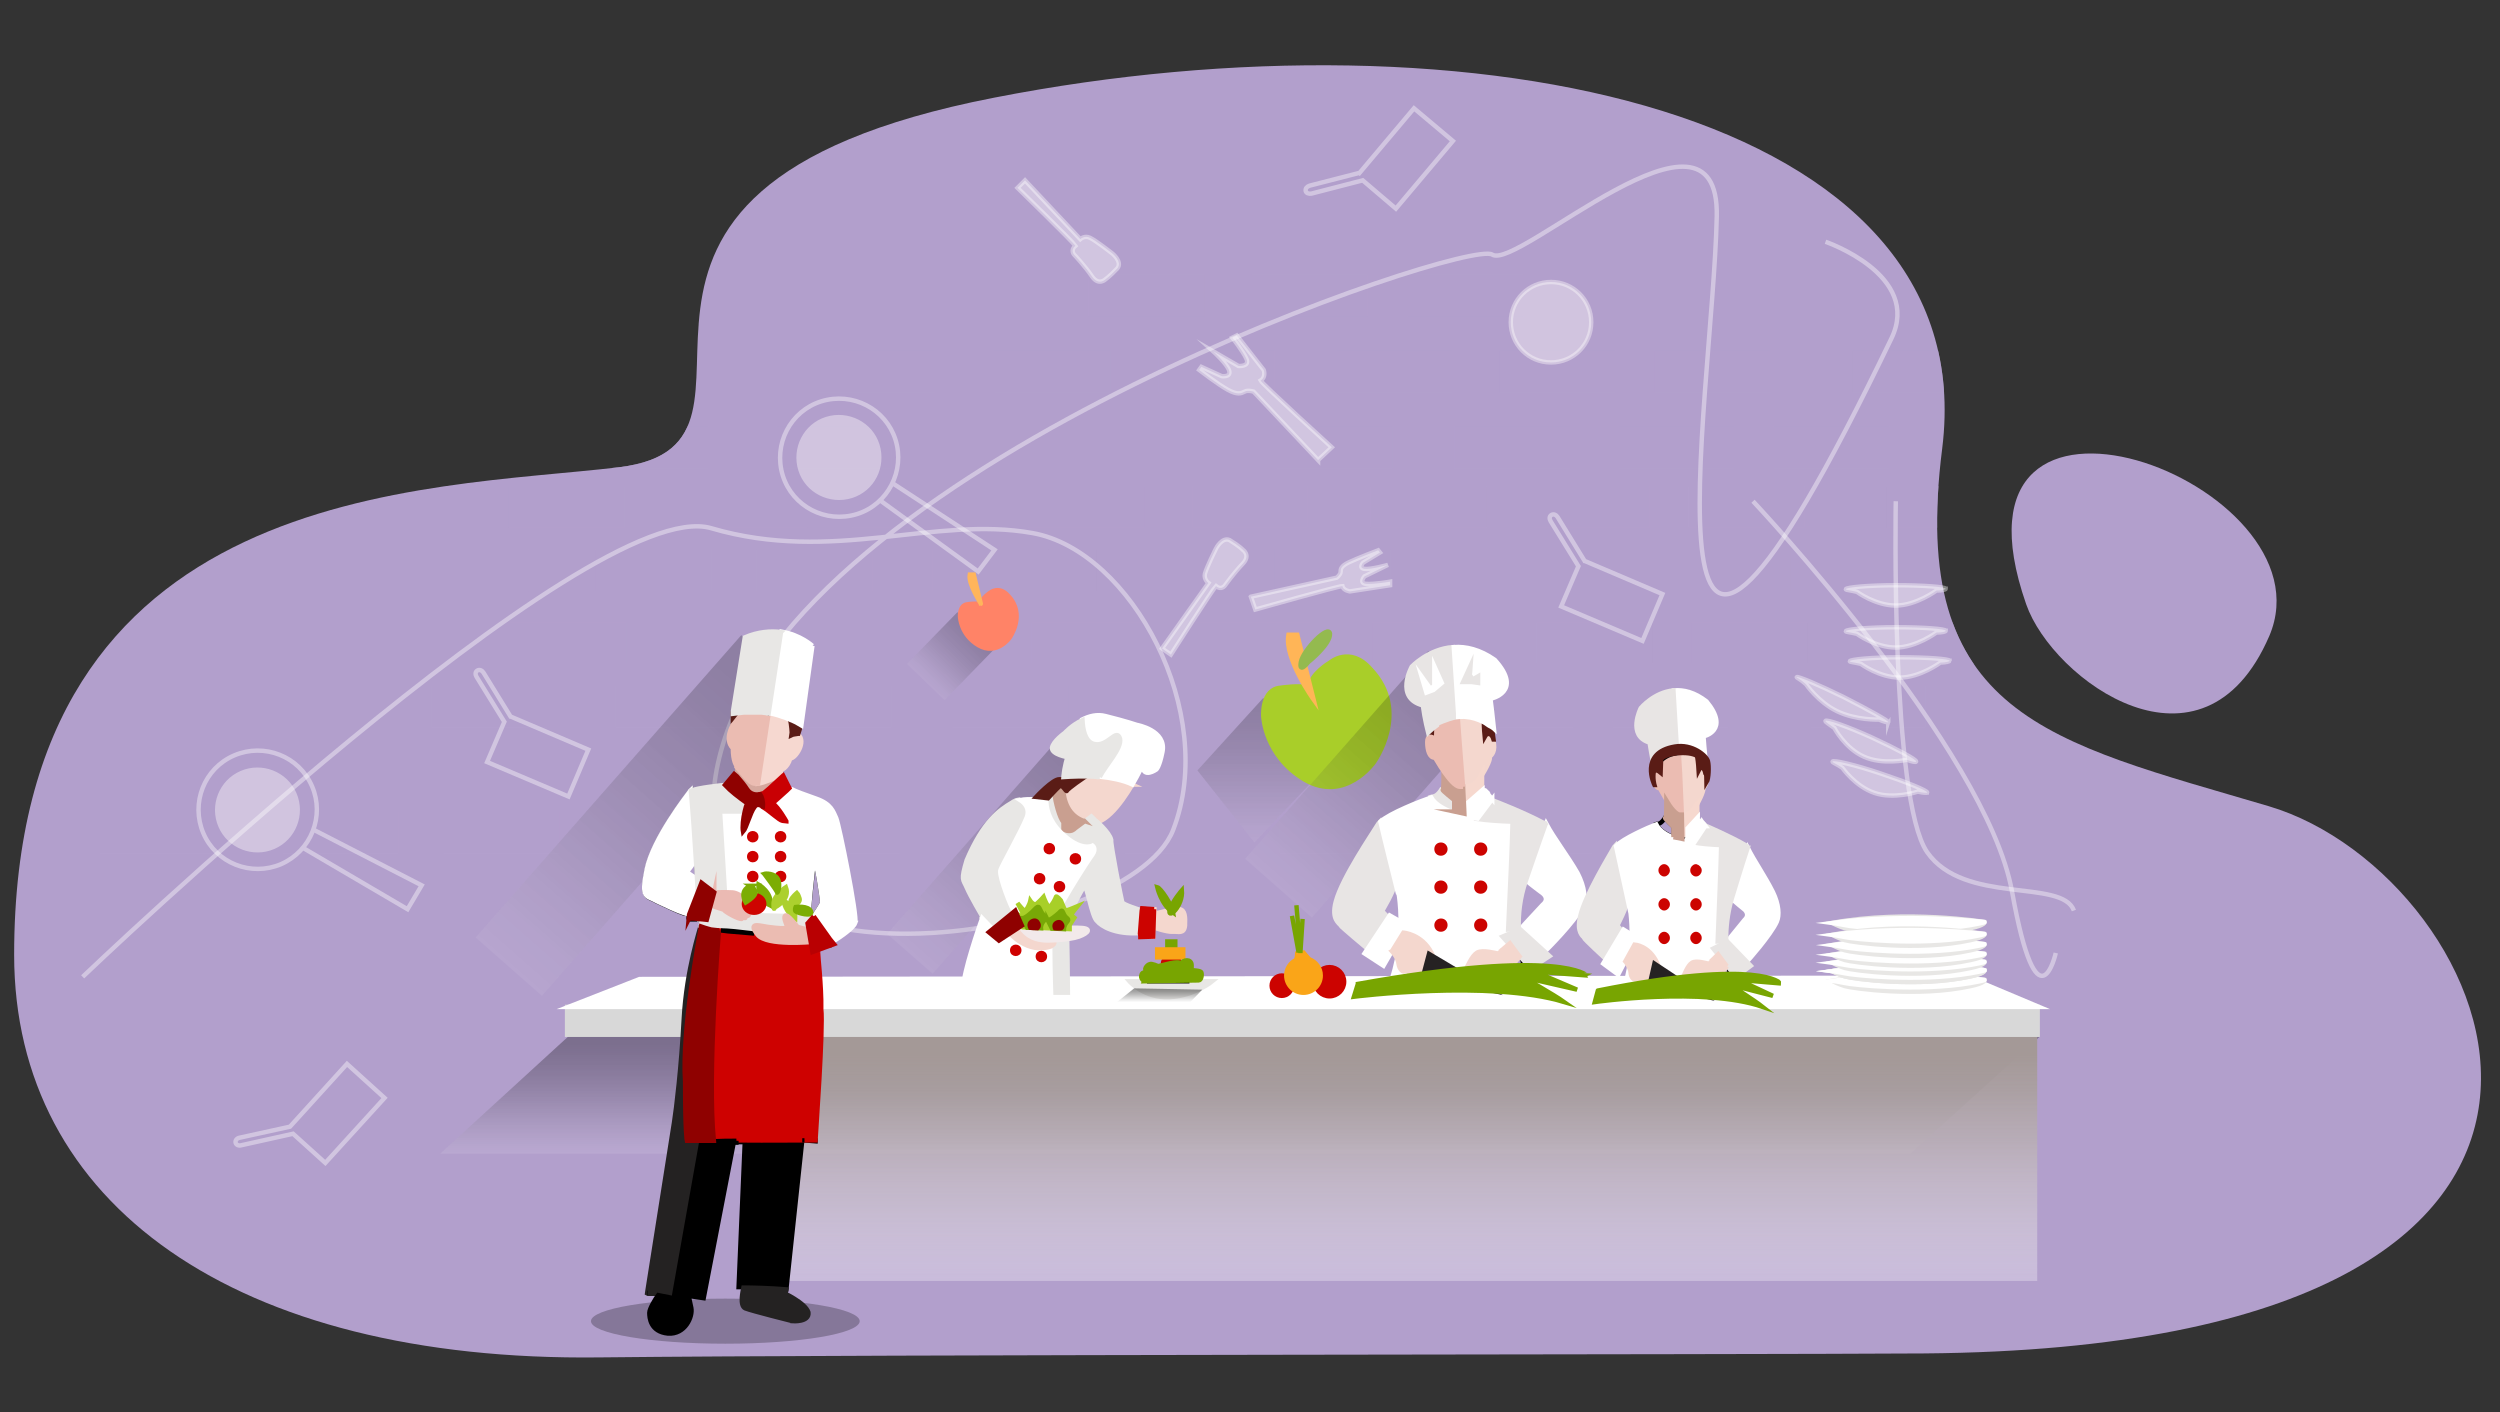 <svg version="1.1" id="Layer_2" xmlns="http://www.w3.org/2000/svg" xmlns:xlink="http://www.w3.org/1999/xlink" x="0" y="0" viewBox="0 0 565.6 319.5" xml:space="preserve"><rect x="0" y="0" width="565.6" height="319.5" fill="#333333" stroke="none"/><style>.st1{fill:#b29fcc}.st2,.st4{stroke:#fff;stroke-miterlimit:10}.st2{opacity:.4;fill:none}.st4{fill:#fff}.st4,.st5{opacity:.4}.st19,.st20,.st6,.st7{fill:#fffdfd;stroke:#fffdfd;stroke-miterlimit:10}.st19,.st20,.st7{fill:none;stroke:#fff}.st19,.st20{fill:#fff}.st20{fill:none;stroke:#000}.st21,.st22,.st23,.st24{fill:#f4d7ce;stroke:#f4d7ce;stroke-miterlimit:10}.st22,.st23,.st24{fill:#f6d8ce;stroke:#f6d8ce}.st23,.st24{fill:#e8e5e4;stroke:#e8e5e4}.st24{fill:#cc0300;stroke:#cc0300}.st25,.st26,.st27,.st28{fill:#262223;stroke:#262223;stroke-miterlimit:10}.st26,.st27,.st28{fill:#c99f90;stroke:#c99f90}.st27,.st28{fill:#5a1c16;stroke:#5a1c16}.st28{fill:#78a501;stroke:#78a501}.st29,.st30,.st33,.st34{fill:#ebbcb2;stroke:#ebbcb2;stroke-miterlimit:10}.st30,.st33,.st34{fill:#e8e7e5;stroke:#e8e7e5}.st33,.st34{fill:#78a807;stroke:#78a807}.st34{fill:#8f0100;stroke:#8f0100}.st35,.st37,.st38,.st40{fill:#ce0100;stroke:#ce0100;stroke-miterlimit:10}.st37,.st38,.st40{fill:#faa518;stroke:#faa518}.st38,.st40{fill:none;stroke:#78a501}.st40{fill:#242222;stroke:#242222}.st41,.st43,.st44{stroke:#000;stroke-miterlimit:10}.st43,.st44{fill:#7cad04;stroke:#7cad04}.st44{fill:#acd02e;stroke:#acd02e}</style><defs><path id="SVGID_1_" d="M135.6 307.1C53.2 308.1 3.2 272.4 3.2 216c0-107.2 93.3-105.1 136.9-110.3 43.6-5.3-23-62.6 84.8-83.6C332.7 1 449 24.8 439.4 101.5c-7.7 60.6 24.2 66.2 73.9 80.9 52.3 15.5 100.7 122.3-77.9 123.8-44.4.3-237.5.2-299.8.9z"/></defs><use xlink:href="#SVGID_1_" overflow="visible" fill="#b29fcc"/><clipPath id="SVGID_2_"><use xlink:href="#SVGID_1_" overflow="visible"/></clipPath><g opacity=".7" clip-path="url(#SVGID_2_)"><path class="st1" d="M115 110h26.2v9.4H115zM156.4 110h26.2v9.4h-26.2zM192.8 110H219v9.4h-26.2zM232.7 110h26.2v9.4h-26.2zM269.7 110h26.2v9.4h-26.2zM310 110h26.2v9.4H310zM347 110h26.2v9.4H347zM382.1 110h26.2v9.4h-26.2zM426.8 110H453v9.4h-26.2z"/><g><path class="st1" d="M93.3 124.4h26.2v9.4H93.3zM134.7 124.4h26.2v9.4h-26.2zM171.1 124.4h26.2v9.4h-26.2zM211 124.4h26.2v9.4H211zM248 124.4h26.2v9.4H248zM288.3 124.4h26.2v9.4h-26.2zM405.1 124.4h26.2v9.4h-26.2z"/></g><g><path class="st1" d="M115.6 140.8h26.2v9.4h-26.2zM233.4 140.8h26.2v9.4h-26.2zM270.4 140.8h26.2v9.4h-26.2zM310.6 140.8h26.2v9.4h-26.2zM347.6 140.8h26.2v9.4h-26.2zM382.7 140.8h26.2v9.4h-26.2zM427.4 140.8h26.2v9.4h-26.2z"/></g><g><path class="st1" d="M97.7 155.2h26.2v9.4H97.7zM139.2 155.2h26.2v9.4h-26.2zM175.6 155.2h26.2v9.4h-26.2zM215.5 155.2h26.2v9.4h-26.2zM292.7 155.2h26.2v9.4h-26.2zM329.7 155.2h26.2v9.4h-26.2zM364.8 155.2H391v9.4h-26.2zM409.5 155.2h26.2v9.4h-26.2z"/></g><g><path class="st1" d="M22.4 183.7h26.2v9.4H22.4zM63.9 183.7h26.2v9.4H63.9zM100.3 183.7h26.2v9.4h-26.2zM177.2 183.7h26.2v9.4h-26.2zM217.4 183.7h26.2v9.4h-26.2zM254.4 183.7h26.2v9.4h-26.2zM289.5 183.7h26.2v9.4h-26.2zM334.2 183.7h26.2v9.4h-26.2z"/></g><g><path class="st1" d="M134.1 96.5h26.2v9.4h-26.2zM175.6 96.5h26.2v9.4h-26.2zM288.9 96.5h26.2v9.4h-26.2zM329.1 96.5h26.2v9.4h-26.2zM366.1 96.5h26.2v9.4h-26.2zM401.2 96.5h26.2v9.4h-26.2zM445.9 96.5h26.2v9.4h-26.2z"/></g><g><path class="st1" d="M107.3 79.3h26.2v9.4h-26.2zM185.2 79.3h26.2v9.4h-26.2zM225.1 79.3h26.2v9.4h-26.2zM262.1 79.3h26.2v9.4h-26.2zM302.3 79.3h26.2v9.4h-26.2zM339.3 79.3h26.2v9.4h-26.2zM374.4 79.3h26.2v9.4h-26.2zM246.2 62.2h26.2v9.4h-26.2zM283.2 62.2h26.2v9.4h-26.2zM318.4 62.2h26.2v9.4h-26.2zM419.1 79.3h26.2v9.4h-26.2z"/></g></g><path class="st1" d="M458.4 136.7c6 17.2 40 41.9 55 7.2 14.9-34.8-76.5-68.8-55-7.2z"/><path class="st2" d="M18.7 221s114.6-109.6 142.2-101.5c27.6 8.1 50.3-2.9 72.7 1.1s42.1 40.8 31.8 67.2c-10.3 26.4-122.3 43-101.4-20.8S332 53.9 337.6 57.6c5.7 3.7 51.5-39.7 50.8-8.6-.9 42.1-20.8 152.8 39.5 27.6 7-14.4-14.9-21.9-14.9-21.9"/><g><path d="M360 72.9c0 5.1-4.1 9.1-9.1 9.1-5.1 0-9.1-4.1-9.1-9.1 0-5.1 4.1-9.1 9.1-9.1s9.1 4 9.1 9.1z" opacity=".4" fill="#fffdfd" stroke="#fffdfd" stroke-miterlimit="10"/><path class="st2" d="M307.6 39.1L296.3 42c-.6.2-1 .6-.9 1.2.1.5.7.7 1.3.6l11.6-3 7.5 6.4 12.9-15.3-8.8-7.4-12.3 14.6z"/><path class="st4" d="M251.6 57.3s2.4 1.9 1.2 3.4c-1.8 1.9-2.7 2.5-2.7 2.5s-1.5 1.5-3-.6c-1.7-2.5-4.1-5-4.1-5s-.9-1 .3-2c-.5-.8-13.1-13.1-13.1-13.1l1.7-1.7 12.5 13.3s1-.9 2.2-.3c1.3.6 5 3.5 5 3.5zM298.2 104.1l-14.6-15.5s-1.3-.4-2 0c-.8.4-1.6.8-3.8-.4-2.2-1.2-6.5-4.5-6.5-4.5l.5-.7 4.6 2.1s2.1.3 1.7-1.2c-.4-1.5-3.6-4.4-3.6-4.4l5.7 3.3s2.6.2 1.8-1.6-3.2-4.8-3.2-4.8l1-.5 6.1 7.8s.6 1.6-.7 2.4c.4.8 16.1 15.1 16.1 15.1l-3.1 2.9z"/><g class="st5"><path class="st6" d="M192.6 112.2c-4.8 1.5-10-1.1-11.5-5.9-1.5-4.8 1.1-10 5.9-11.5 4.8-1.5 10 1.1 11.5 5.9 1.5 4.9-1.1 10-5.9 11.5z"/><path class="st7" d="M193.9 116.3c-7.1 2.2-14.6-1.7-16.8-8.7-2.2-7.1 1.7-14.6 8.7-16.8 7.1-2.2 14.6 1.7 16.8 8.7 2.2 7-1.7 14.6-8.7 16.8z"/><path class="st7" d="M201.9 109.3l23.1 15.1-3.7 4.9-22.2-16.1"/></g><linearGradient id="SVGID_3_" gradientUnits="userSpaceOnUse" x1="284.65" y1="157.938" x2="284.65" y2="190.625"><stop offset=".086"/><stop offset=".227" stop-color="#030303" stop-opacity=".891"/><stop offset=".345" stop-color="#0e0e0e" stop-opacity=".8"/><stop offset=".454" stop-color="#1f1f1f" stop-opacity=".716"/><stop offset=".558" stop-color="#373737" stop-opacity=".636"/><stop offset=".659" stop-color="#575757" stop-opacity=".558"/><stop offset=".757" stop-color="#7e7e7e" stop-opacity=".483"/><stop offset=".853" stop-color="#acacac" stop-opacity=".409"/><stop offset=".944" stop-color="#dfdfdf" stop-opacity=".339"/><stop offset=".994" stop-color="#fff" stop-opacity=".3"/></linearGradient><path opacity=".2" fill="url(#SVGID_3_)" d="M285.8 157.9l-14.9 16.4 12.9 16.3 14.6-15.4z"/><path d="M289.7 155.6s4.4-.7 6.5 0c.3-3.2 4.7-5.7 4.7-5.7s4.5-3.9 9.2 1.5c9.1 9.6.7 21.1.7 21.1s-6.5 9.2-15.6 3.9c-9.1-5.4-9.4-14.4-9.4-14.4s-.4-6.1 3.9-6.4z" fill="#a9ce29" stroke="#a9ce29" stroke-miterlimit="10"/><path d="M291.5 143.6h2l3.7 14.7s-6.7-9.3-5.7-14.7z" fill="#ffb557" stroke="#ffb557" stroke-miterlimit="10"/><path d="M296 149.8s5-4 4.9-6.4c-.2-2.3-6.1 3.6-6.6 6.4-.5 2.8 1.7 0 1.7 0z" fill="#94ba4f" stroke="#94ba4f" stroke-miterlimit="10"/></g><g><linearGradient id="SVGID_4_" gradientUnits="userSpaceOnUse" x1="280.559" y1="234.032" x2="280.559" y2="260.972"><stop offset=".086"/><stop offset=".227" stop-color="#030303" stop-opacity=".891"/><stop offset=".345" stop-color="#0e0e0e" stop-opacity=".8"/><stop offset=".454" stop-color="#1f1f1f" stop-opacity=".716"/><stop offset=".558" stop-color="#373737" stop-opacity=".636"/><stop offset=".659" stop-color="#575757" stop-opacity=".558"/><stop offset=".757" stop-color="#7e7e7e" stop-opacity=".483"/><stop offset=".853" stop-color="#acacac" stop-opacity=".409"/><stop offset=".944" stop-color="#dfdfdf" stop-opacity=".339"/><stop offset=".994" stop-color="#fff" stop-opacity=".3"/></linearGradient><path opacity=".3" fill="url(#SVGID_4_)" d="M129.1 234l-29.5 27h332.6l29.3-26.5z"/><path class="st4" d="M275.1 124.1s1.4-2.7 3.1-1.9c2.3 1.4 3 2.2 3 2.2s1.8 1.2 0 3.1c-2.1 2.2-4.1 5-4.1 5s-.8 1.1-2 .1c-.7.7-10.2 15.5-10.2 15.5l-2-1.4 10.5-14.8s-1.1-.8-.8-2.1c.4-1.5 2.5-5.7 2.5-5.7zM283 135l19.4-4.3s.9-.7.9-1.3 0-1.3 1.9-2.2 6.6-2.7 6.6-2.7l.4.5-3.8 2.3s-1.1 1.2.3 1.4c1.4.2 5.3-.9 5.3-.9l-5.3 2.6s-1.4 1.6.5 1.7c1.9.1 5.3-.5 5.3-.5v.8l-9.1 1.4s-1.5-.2-1.7-1.2c-.9 0-19.7 5.3-19.7 5.3l-1-2.9z"/><path class="st2" d="M358.5 126.9l-6.1-9.9c-.3-.5-.9-.8-1.4-.5-.5.3-.5.9-.2 1.4l6.3 10.2-3.9 9.1 18.4 7.8 4.5-10.6-17.6-7.5z"/><path class="st4" d="M440.2 133.2c0-.4-5-.8-11.3-.8-6.2 0-11.3.5-11.3.9 0 .2.9.2 2.5.6 0 0 4.2 3.1 8.8 3.1 4.6 0 9.2-3.4 9.2-3.4 1.3 0 2.1-.2 2.1-.4zM440.2 142.7c0-.4-5-.8-11.3-.8-6.2 0-11.3.5-11.3.9 0 .2.9.2 2.5.6 0 0 4.2 3.1 8.8 3.1 4.6 0 9.2-3.4 9.2-3.4 1.3 0 2.1-.2 2.1-.4zM441.1 149.5c0-.4-5-.8-11.3-.8-6.2 0-11.3.5-11.3.9 0 .2.9.2 2.5.6 0 0 4.2 3.1 8.8 3.1 4.6 0 9.2-3.4 9.2-3.4 1.3 0 2.1-.3 2.1-.4zM427.2 163.4c.1-.3-4.4-2.8-10.1-5.7-5.7-2.8-10.5-4.8-10.6-4.5-.1.1.8.4 2.1 1.6 0 0 2.7 4 7 6.1 4.3 2.1 9.5 1.9 9.5 1.9 1.2.5 2 .7 2.1.6zM433.5 172.3c.2-.4-4.3-2.8-9.9-5.4-5.7-2.6-10.4-4.2-10.6-3.8-.1.2.8.7 2 1.6 0 0 2.4 4.6 6.7 6.5 4.2 1.9 9.7.7 9.7.7 1.2.4 2 .6 2.1.4zM436 179.3c.1-.4-4.5-2.3-10.5-4.3-5.9-2-10.8-3.1-10.9-2.7-.1.2.9.5 2.2 1.4 0 0 2.9 4.2 7.3 5.7s9.8-.3 9.8-.3c1.3.3 2.1.3 2.1.2z"/><path class="st2" d="M65.6 254.9l-11.4 2.5c-.6.1-1 .6-.9 1.1.1.5.7.8 1.3.6l11.7-2.6 7.3 6.6L87 248.4l-8.5-7.7-12.9 14.2zM115.5 162.1l-6.1-9.9c-.3-.5-.9-.8-1.4-.5-.5.3-.5.9-.2 1.4l6.3 10.2-3.9 9.1 18.4 7.8 4.5-10.6-17.6-7.5z"/><g class="st5"><path class="st6" d="M61.9 191.6c-4.6 2-10-.1-12-4.7-2-4.6.1-10 4.7-12 4.6-2 10 .1 12 4.7 2 4.6-.1 10-4.7 12z"/><path class="st7" d="M63.6 195.5c-6.8 2.9-14.7-.2-17.6-7-2.9-6.8.2-14.7 7-17.6 6.8-2.9 14.7.2 17.6 7 2.9 6.7-.2 14.6-7 17.6z"/><path class="st7" d="M70.9 187.7l24.5 12.6-3.2 5.4-23.7-13.9"/></g><path class="st2" d="M396.6 113.4s52.8 56.1 58.6 88.3 9.9 13.9 9.9 13.9"/><path class="st2" d="M428.9 113.4s-1.2 67.4 7.1 79.4c8.4 12 30.5 5.9 33.2 13.2"/><linearGradient id="SVGID_5_" gradientUnits="userSpaceOnUse" x1="264.739" y1="186.866" x2="264.739" y2="277.944" gradientTransform="matrix(.483 .425 -.661 .751 170.783 -102.514)"><stop offset=".086"/><stop offset=".227" stop-color="#030303" stop-opacity=".891"/><stop offset=".345" stop-color="#0e0e0e" stop-opacity=".8"/><stop offset=".454" stop-color="#1f1f1f" stop-opacity=".716"/><stop offset=".558" stop-color="#373737" stop-opacity=".636"/><stop offset=".659" stop-color="#575757" stop-opacity=".558"/><stop offset=".757" stop-color="#7e7e7e" stop-opacity=".483"/><stop offset=".853" stop-color="#acacac" stop-opacity=".409"/><stop offset=".944" stop-color="#dfdfdf" stop-opacity=".339"/><stop offset=".994" stop-color="#fff" stop-opacity=".3"/></linearGradient><path opacity=".2" fill="url(#SVGID_5_)" d="M122.6 225.3l-15-13.2 60.1-68.4 15 13.2z"/><linearGradient id="SVGID_6_" gradientUnits="userSpaceOnUse" x1="457.796" y1="243.035" x2="457.796" y2="334.108" gradientTransform="matrix(.485 .427 -.454 .516 218.88 -166.952)"><stop offset=".086"/><stop offset=".227" stop-color="#030303" stop-opacity=".891"/><stop offset=".345" stop-color="#0e0e0e" stop-opacity=".8"/><stop offset=".454" stop-color="#1f1f1f" stop-opacity=".716"/><stop offset=".558" stop-color="#373737" stop-opacity=".636"/><stop offset=".659" stop-color="#575757" stop-opacity=".558"/><stop offset=".757" stop-color="#7e7e7e" stop-opacity=".483"/><stop offset=".853" stop-color="#acacac" stop-opacity=".409"/><stop offset=".944" stop-color="#dfdfdf" stop-opacity=".339"/><stop offset=".994" stop-color="#fff" stop-opacity=".3"/></linearGradient><path opacity=".2" fill="url(#SVGID_6_)" d="M296.8 207.6l-15.1-13.3 41.4-47 15 13.3z"/><linearGradient id="SVGID_7_" gradientUnits="userSpaceOnUse" x1="234.205" y1="294.66" x2="234.205" y2="385.74" gradientTransform="matrix(.332 .292 -.435 .494 295.99 -43.265)"><stop offset=".086"/><stop offset=".227" stop-color="#030303" stop-opacity=".891"/><stop offset=".345" stop-color="#0e0e0e" stop-opacity=".8"/><stop offset=".454" stop-color="#1f1f1f" stop-opacity=".716"/><stop offset=".558" stop-color="#373737" stop-opacity=".636"/><stop offset=".659" stop-color="#575757" stop-opacity=".558"/><stop offset=".757" stop-color="#7e7e7e" stop-opacity=".483"/><stop offset=".853" stop-color="#acacac" stop-opacity=".409"/><stop offset=".944" stop-color="#dfdfdf" stop-opacity=".339"/><stop offset=".994" stop-color="#fff" stop-opacity=".3"/></linearGradient><path opacity=".2" fill="url(#SVGID_7_)" d="M211 220.3l-10.3-9 39.6-45.1 10.3 9.1z"/><linearGradient id="SVGID_8_" gradientUnits="userSpaceOnUse" x1="402.504" y1="239.252" x2="402.504" y2="255.484" gradientTransform="matrix(.893 .871 -.698 .716 28.207 -379.16)"><stop offset=".086"/><stop offset=".227" stop-color="#030303" stop-opacity=".891"/><stop offset=".345" stop-color="#0e0e0e" stop-opacity=".8"/><stop offset=".454" stop-color="#1f1f1f" stop-opacity=".716"/><stop offset=".558" stop-color="#373737" stop-opacity=".636"/><stop offset=".659" stop-color="#575757" stop-opacity=".558"/><stop offset=".757" stop-color="#7e7e7e" stop-opacity=".483"/><stop offset=".853" stop-color="#acacac" stop-opacity=".409"/><stop offset=".944" stop-color="#dfdfdf" stop-opacity=".339"/><stop offset=".994" stop-color="#fff" stop-opacity=".3"/></linearGradient><path opacity=".2" fill="url(#SVGID_8_)" d="M213.7 158.4l-8.5-8.2 11.4-11.7 8.4 8.3z"/><linearGradient id="SVGID_9_" gradientUnits="userSpaceOnUse" x1="317.475" y1="233.92" x2="317.475" y2="289.827"><stop offset=".086" stop-color="#a49997"/><stop offset=".233" stop-color="#aaa09e" stop-opacity=".887"/><stop offset=".444" stop-color="#bbb2b1" stop-opacity=".724"/><stop offset=".694" stop-color="#d6d1d0" stop-opacity=".532"/><stop offset=".971" stop-color="#fcfbfb" stop-opacity=".318"/><stop offset=".994" stop-color="#fff" stop-opacity=".3"/></linearGradient><path fill="url(#SVGID_9_)" d="M460.9 289.8H174.5l-.4-55.3 286.8-.6z"/><path fill="#d8d8d8" stroke="#d8d8d8" stroke-miterlimit="10" d="M128.3 227.8H461v6.3H128.3z"/><path class="st19" d="M445.6 221.2l-300.9.3-16.1 6.3h332.7z"/><path class="st20" d="M325.2 163.8c1-.5 1.9-.9 2.7-1.1-1.1.4-2 .9-2.7 1.4v-.3z"/><path class="st20" d="M327.9 162.7c-1.1.4-2 .9-2.7 1.4v-.3c.9-.5 1.8-.9 2.7-1.1z"/><path class="st21" d="M337 171.2s.5.3-1.2 3.3c-.1.2-.2.3-.3.5-1.6 2.8-3.2 3-4.5 2.9l-.7-10.3-.4-5.4c.7-.1 1.3-.1 1.8-.1 2.5.1 4 1.2 4 1.2s-.1 1.4.1 3.4c.6-1.1 1.6-.8 2 .6.1.3.1.6.2 1 .3 2.2-1 2.9-1 2.9z"/><path class="st22" d="M335.3 175v3.6l-3.2 2.8v2.9l-.8-.2-.5-6.2c1.4.1 3.1 0 4.5-2.9z"/><path class="st23" d="M312.7 206.1s.5.6 1.4 1.5c-.7.2-4.8 7-4.8 7s-6-5-6.1-5.3c-.1-.4-2.1-1.2-1-5.3 1.4-5.4 8.4-15.6 9.6-17.6.1-.1.2-.3.4-.5.7 3.1 3.4 13.9 3.4 13.9-.1 1.7-2.9 6.3-2.9 6.3zM332.6 184.8c-6.2-1.2-8.3-3.2-8.9-4.5.3-.1.5 0 .6-.1 1-.2 1.8-1.6 1.8-1.6h.5l-.2.2c-.2.1 2.6 2.2 2.6 2.2v2.6l3.3.7.3.5z"/><path class="st20" d="M343.6 210c.1 7 2.3 12.2 2.3 12.2l-28.2.7h-3.3v-.1l26.1-.6s.3-5.3.6-11.9l2.5-.3z"/><path class="st19" d="M358 205.1c-1.7 3.5-8.4 10.1-8.4 10.1l-5.6-5.1.2-.2.9-1 3.9-4.2c1.7-1.4 0-2.6 0-2.6s-3.1-2.3-3.7-2.9c0 0 2.9-8.6 4.5-12.9 1.8 3.4 4.8 7.2 7.1 11.2 1.7 3.3 1.9 6 1.1 7.6zM342.2 185.8c-.1 5.1-.6 15.9-1 24.4-.3 6.7-.6 11.9-.6 11.9l-26.1.5c0-.1.1-.5.4-1.2 3.8-11.3 1-23.3.8-21.6 0 0-2.7-10.8-3.4-13.9 2-1.9 9.2-4.7 11.5-5.5.7 1.3 3.1 3.6 10.6 4.8 2.1.3 4.7.5 7.8.6z"/><path class="st23" d="M349.7 186.4c-1.6 4.4-4.5 12.9-4.5 12.9-1.3 3.8-1.7 7.5-1.6 10.8l-2.4.2c.4-8.5.9-19.3 1-24.4-3.1-.1-5.7-.3-7.9-.6l3.3-4.4.2.2c.3.1 7 2.7 11.5 5.1.2-.1.3 0 .4.2z"/><path class="st19" d="M337.6 180.8l-3.3 4.4c-.6-.1-1.2-.2-1.7-.3l-.3-.5h-.1v-2.9l3.2-2.8v.1h.6c-.1-.1 1.1 1.4 1.6 2z"/><path class="st24" d="M327 192.1c0 .5-.4 1-1 1s-1-.4-1-1 .4-1 1-1 1 .5 1 1zM336 192.1c0 .5-.4 1-1 1s-1-.4-1-1 .4-1 1-1 1 .5 1 1zM327 200.7c0 .5-.4 1-1 1s-1-.4-1-1 .4-1 1-1 1 .5 1 1zM336 200.7c0 .5-.4 1-1 1s-1-.4-1-1 .4-1 1-1 1 .5 1 1zM327 209.3c0 .5-.4 1-1 1s-1-.4-1-1c0-.5.4-1 1-1s1 .4 1 1zM336 209.3c0 .5-.4 1-1 1s-1-.4-1-1c0-.5.4-1 1-1s1 .4 1 1z"/><path class="st19" d="M314.4 207.1l-5.7 8.6 4.3 2.8 5.3-9.2z"/><path class="st23" d="M350.6 216.3l-6.7-6.1-4 1.7 6.4 7.2z"/><path class="st21" d="M314.9 215.2s1.4 1.5 1.5 2.8c.2 1.4 1 1.8 1.1 1.8.3 0 .9-.2 1.2-.7-.4 1.4.6 1.4 1 1.5.4-.1 1-2.8 1-2.5s-.5 3.3.4 3.2c.8-.2 1.2-2.7 1.2-3.5s.6-.5.6-.5.8 1.8-.2 3.1c-1 1.2.2 1.5.2 1.5s3.2-2 1-6.3-6.4-4.6-6.4-4.6l-2.6 4.2zM343.8 216.4s-2.1 2.8-2.6 2.7c-.5-.1-2.4-.3-2.6 0-.3.3-2.1 2.7-2.1 2.7s-.9 0-.3-.6c.5-.7.9-1.4.9-1.4s.1-.7-.5-.3c-.6.4-1.6 2.2-1.6 2.2l-.2.3s-1.1 0-.6-.8c.5-.8 1.3-2.2 1.3-2.2s.2-.8-.4-.4c-.7.4-1.8 2.8-1.8 2.8s-1 .2-.6-.7 1.3-2.4 1.3-2.4-.1-.7-.6-.2-1.2 2.5-1.2 2.5-1.1.1-.7-1c.5-1 1.5-3.4 2.7-4.1 1.3-.7 4.4.2 4.6.2.1 0 2.8-2.3 2.8-2.3l2.2 3z"/><path class="st25" d="M337.1 224l-13.8-8.2-1.3 4.9z"/><path class="st20" d="M327.9 162.7c-1.1.4-2 .9-2.7 1.4v-.3c.9-.5 1.8-.9 2.7-1.1zM330 162.2c-.7.1-1.4.2-2.1.5.6-.3 1.3-.4 2.1-.5z"/><path class="st26" d="M329 183.6V181s-2.8-2.2-2.6-2.3c0 0 .1-.1.1-.3.1-.8.1-3.1.1-4 1.2 1.7 2.6 3.5 3.7 3.5h.7l.3 6.2-2.3-.5z"/><path class="st27" d="M325.1 164.1l-.1 3.1s-.8-.7-1.4-.6l-.1-1c.3-.4.8-.9 1.6-1.5zM337.9 167.3c-.4-1.4-1.4-1.7-2-.6-.2-2-.2-3.4-.2-3.4.6.3.9.7 1.8 1.1l.4 2.9z"/><path class="st28" d="M307.2 222.6l-.9 2.9s30.8-3.9 47.6 1.2c-2.4-1.7-9.3-5.6-9.3-5.6l12.2 2.8-9.6-4.1 11.9.9c-.1.1-5.5-6.4-51.9 1.9z"/><path class="st20" d="M375.8 171.7c.8-.5 1.5-.8 2.2-1-.9.3-1.6.8-2.2 1.3v-.3z"/><path class="st19" d="M385.4 166.6s.3 4.1.5 5.9c-.1-.1-.6-.2-.6-.2-.5-.4-.8-.7-1.3-1-1.1-.6-2.1-1-3.1-1h-1.4v-.6l-.8-13.5c2.2-.2 4.7.4 7.4 2.5 5.4 6.6-.7 7.9-.7 7.9z"/><path class="st20" d="M378 170.7c-.9.3-1.6.8-2.2 1.3v-.3c.8-.5 1.5-.8 2.2-1z"/><path class="st21" d="M385.3 178.3s.4.3-1 3c-.1.1-.1.3-.2.4-1.3 2.5-2.5 2.7-3.6 2.6l-.6-9.2-.3-4.8c.5-.1 1-.1 1.5-.1 2 .1 3.2 1 3.2 1s-.1 1.3.1 3c.5-1 1.3-.7 1.6.5.1.3.1.6.1.9.2 2.1-.8 2.7-.8 2.7z"/><path class="st22" d="M384 181.7v3.2l-2.3 2.5v2.6l-.8-.2-.4-5.5c1.1.1 2.1-.1 3.5-2.6z"/><path class="st23" d="M365.9 209.4s.4.5 1.1 1.3c-.6.2-3.8 6.2-3.8 6.2s-4.8-4.4-4.9-4.8c-.1-.3-1.7-1.1-.8-4.8 1.1-4.8 6.7-13.9 7.7-15.7.1-.1.2-.3.3-.4.6 2.7 2.7 12.4 2.7 12.4-.1 1.7-2.3 5.8-2.3 5.8z"/><path class="st20" d="M381.8 190.4c-5-1.1-6.6-2.9-7.1-4 .2-.1.4 0 .5 0 .8-.2 1.5-1.4 1.5-1.4h.4l-.3.1c-.2.1 1.9 2 1.9 2v2.3l2.7.6.4.4zM390.5 212.9c.1 6.2 1.8 10.8 1.8 10.8l-22.5.5h-2.6v-.1l20.8-.5s.2-4.7.5-10.6l2-.1z"/><path class="st19" d="M402 208.5c-1.4 3.1-6.7 9-6.7 9l-4.5-4.6.1-.1.7-.9 3.1-3.8c1.3-1.2 0-2.3 0-2.3s-2.5-2-2.9-2.5c0 0 2.3-7.6 3.6-11.5 1.5 3 3.9 6.4 5.7 10 1.4 2.9 1.5 5.3.9 6.7zM389.4 191.3c-.1 4.6-.5 14.2-.8 21.8-.3 5.9-.5 10.6-.5 10.6l-20.8.5c0-.1.1-.5.3-1.1 3-10.1.8-20.7.7-19.3 0 0-2.1-9.7-2.7-12.4 1.6-1.7 7.3-4.2 9.1-4.9.6 1.2 2.4 3.2 8.5 4.2 1.6.3 3.7.5 6.2.6z"/><path class="st23" d="M395.4 191.8c-1.3 3.9-3.6 11.5-3.6 11.5-1 3.4-1.3 6.7-1.3 9.6l-1.9.1c.3-7.6.7-17.2.8-21.8-2.5-.1-4.6-.3-6.3-.6l2.6-4 .2.2c.2.1 5.6 2.4 9.2 4.5.1.3.2.4.3.5z"/><path class="st19" d="M385.8 186.9l-2.6 3.9c-.5-.1-.9-.2-1.4-.3l-.1-.5h.1v-2.6l2.3-2.5v.1h.4c-.1 0 .8 1.3 1.3 1.9z"/><path class="st24" d="M377.3 196.9c0 .5-.4.9-.8.9s-.8-.4-.8-.9.4-.9.8-.9.8.5.8.9zM384.5 196.9c0 .5-.4.9-.8.9s-.8-.4-.8-.9.4-.9.8-.9c.4.1.8.5.8.9zM377.3 204.6c0 .5-.4.9-.8.9s-.8-.4-.8-.9.4-.9.8-.9.8.4.8.9zM384.5 204.6c0 .5-.4.9-.8.9s-.8-.4-.8-.9.4-.9.8-.9.8.4.8.9zM377.3 212.2c0 .5-.4.9-.8.9s-.8-.4-.8-.9.4-.9.8-.9.8.4.8.9zM384.5 212.2c0 .5-.4.9-.8.9s-.8-.4-.8-.9.4-.9.8-.9.8.4.8.9z"/><path class="st19" d="M367.3 210.3l-4.6 7.7 3.4 2.5 4.3-8.3z"/><path class="st23" d="M396.1 218.5l-5.3-5.5-3.2 1.6 5.1 6.4z"/><path class="st21" d="M367.7 217.5s1.1 1.3 1.2 2.5c.1 1.3.8 1.6.9 1.6.2 0 .7-.2.9-.6-.3 1.3.5 1.3.8 1.3.3-.1.8-2.5.8-2.2 0 .3-.4 3 .3 2.8.6-.2 1-2.4 1-3.1 0-.7.5-.5.5-.5s.6 1.6-.2 2.7.2 1.4.2 1.4 2.6-1.8.8-5.6c-1.8-3.9-5.1-4.1-5.1-4.1l-2.1 3.8zM390.7 218.6s-1.7 2.5-2.1 2.4c-.4-.1-1.9-.3-2.1 0-.2.3-1.7 2.4-1.7 2.4s-.7 0-.3-.6c.4-.7.7-1.2.7-1.2s.1-.6-.4-.3c-.4.3-1.3 2-1.3 2l-.2.3s-.9 0-.5-.7 1-1.9 1-1.9.2-.7-.4-.4c-.5.4-1.4 2.5-1.4 2.5s-.8.2-.5-.6c.3-.8 1.1-2.2 1.1-2.2s-.1-.6-.5-.2c-.4.5-1 2.3-1 2.3s-.9.1-.5-.9c.4-.9 1.2-3.1 2.2-3.7 1-.6 3.5.2 3.7.2.1 0 2.2-2.1 2.2-2.1l2 2.7z"/><path class="st25" d="M385.3 225.3l-11-7.3-1 4.4z"/><path class="st29" d="M380.5 184.3h-.5c-.9 0-2-1.6-2.9-3.2-.8-1.3-1.4-2.5-1.6-2.8-1 .1-1.3-1.5-1.3-3.1 0-.7.2-1 .5-1 .5-.1 1.1.5 1.1.5l.1-2.8c.6-.5 1.3-.9 2.2-1.3.6-.2 1.2-.3 1.7-.4l.3 4.8.4 9.3z"/><path class="st23" d="M379.6 170.2c-.6.1-1.2.2-1.7.4-.7.2-1.4.6-2.2 1v.3c-.6.5-1.1 1-1.3 1.3-.1.2-.2.3-.2.3s-.6-2.8-1-5.5c-5.2-1.5-2-7.8-2-7.8s3-3.6 7.4-4l.8 13.5.2.5z"/><path class="st20" d="M378 170.7c-.9.3-1.6.8-2.2 1.3v-.3c.8-.5 1.5-.8 2.2-1zM379.7 170.3c-.5.1-1.1.2-1.7.4.5-.2 1-.4 1.7-.4z"/><path class="st26" d="M378.6 189.4v-2.3s-2.1-2-1.9-2.1c0 0 .2-.1.2-.3.1-.7.1-2.8.1-3.6.9 1.5 2.1 3.1 3 3.2h.5l.1 5.5-2-.4z"/><path class="st27" d="M375.8 172l-.1 2.8s-.7-.6-1.1-.5l-.1-.9c.2-.4.7-.9 1.3-1.4zM385.8 174.8c-.3-1.2-1-1.5-1.5-.5-.1-1.7-.3-3-.3-3 .5.3.9.6 1.3 1l.5 2.5z"/><path class="st28" d="M361.5 224.1l-.7 2.6s24.6-3.5 38 1.1c-1.9-1.5-7.4-5-7.4-5l9.7 2.5-7.7-3.6 9.5.8c-.1 0-4.4-5.8-41.4 1.6z"/><path class="st27" d="M374.3 177.6s-1.7-5.8 3.9-7c5.2-.9 6.5 1 6.5 1s1.4 1.4 1.4 5.4c.5-.8.6-3.7.3-4.8-.3-1.2-3.5-4-7.5-3.3-8.2 1.4-4.6 8.7-4.6 8.7z"/><path class="st21" d="M256.2 177.5c-2.6 4.4-6.9 10.3-10.6 8.3-.1 0-.1 0-.2-.1-3.7-1.3-4.7-4.6-4.8-7.8 0-.8 0-1.5.1-2.3 2.7 0 10.6-.4 15.5 1.9z"/><path class="st30" d="M258.3 206l-.4 5.1c-5.7.4-8.8-1.6-9.7-2.7-1.2-.9-2.3-8.3-2.9-7.8-.6.6-4.2 7.6-4 8.7s.3 15.3.3 15.3h-3.7s-.5-12-.1-14.7 8.5-15.4 9.4-16.7c.9-1.4 0-2 0-2s-2.8 1.5-7.2-3c-2.8-2.8-3.3-5.6-3.3-7.4.2 0 .4-.1.5-.1.2-.2.8-.7 1.4-1.3.3 2.1 1.2 5.6 2.1 6.6v1.7s1.5.7 2.3 0c.6-.5 2.7-2.1 3.9-3 .4.4.7.6.7.7.2.1 3.4 2.8 3.8 4.6-.2.8 2.3 13.4 2.5 14.1.2.6 4 1.7 4.4 1.9z"/><path class="st21" d="M268.1 209.4c-.2 2-1.5 1.3-2.8 1.4s-4.4-1-4.4-1v2.1h-.1l.3-6.2h.1l.1 1s4.3-1.2 5.6-1c1.2.2 1.3 1.7 1.2 3.7z"/><path class="st26" d="M245.4 185.8c-1 .8-2.1 1.5-2.5 1.9-.9.7-2.3 0-2.3 0V186c-.9-.9-1.8-4.5-2.1-6.6.9-.7 1.9-1.5 1.9-1.5s.1 0 .1.1c.1 3.2 1.2 6.6 4.9 7.8z"/><path class="st30" d="M226.2 197c-.2 1.6 2.4 8.3 3.1 9.2-.7.7-4.8 3.9-4.8 3.9l-2.4-2.5c.1-.2.1-.3.1-.3s-2.7-4.6-3.5-6.5c-.8-1.9-1.4-1.5 0-6.2 3.8-8.9 7.5-11.4 10.2-13 .4-.3 1-.6 1.7-.7 1.1.7 2.2 2 1.5 3.9-1.1 3.4-5.8 11.4-5.9 12.2z"/><path class="st19" d="M237.7 210c-.3 2.7.1 14.7.1 14.7h-19.4s0-.1-.4-1.5c-.1-3.1 3.5-13.5 4.2-15.5l2.4 2.5s4.1-3.3 4.8-4c-.7-1-3.3-7.6-3.1-9.2.1-.8 4.7-8.8 6-12.1.7-1.9-.4-3.2-1.5-3.9 2-.4 4.8 0 5.9-.1 0 1.8.5 4.6 3.3 7.4 4.5 4.5 7.2 3 7.2 3s.9.7 0 2c-1 1.3-9.2 14-9.5 16.7z"/><path class="st21" d="M228.3 211s4.2 5 9.5 3.1c2.7-1.7-2.7-1.3-2.7-1.3s-3.4-1.1-5.1-2.9c-1 .7-1.7 1.1-1.7 1.1z"/><path class="st24" d="M261.1 205.7l-.2 6.2-2.9.1s0-.4-.1-.8l.4-5.1.1-.6 2.7.2z"/><path d="M230.7 209.4s7.4.5 13.2.5c3.4 0 2.4 1.2.2 2-2.2.8-7.6 1-8.3.8-.7-.1-3.4-.3-5.1-3.3z" fill="#f2e9ea" stroke="#f2e9ea" stroke-miterlimit="10"/><path d="M230.6 207.1s1.6 1.1.6-.9l-1-1.9s1.9 2.5 1.9 1.6c.8-1.1 1-2.1 1-2.1s.8 1.2 1.5.6 1.5-1.5 1.5-1.5.9 2.5 1.4 2.2c.5-.3 1.3-1.8 1.4-2.2s1.1.8 1.1.8l.8 1.9s.3.4.7.3 2.3-.9 2.3-.9-1.9 2.3-1.5 2.3c.5 0 .8.3.8.3l-1.1 1.7v.9l-10.5-.4-.9-2.7z" fill="#a8cf28" stroke="#a8cf28" stroke-miterlimit="10"/><path class="st33" d="M231.2 207.7l.6 1.1.6 1.1h.7l2.4.1s-.1-.9.8-1.8c.8-.9-.1-.8-.7-1.9s-.5-1.6-1.5-.6c-.9 1-2.4 2.2-2.9 2z"/><path class="st34" d="M233.1 209.9s-.5-.9.3-1.4c.8-.5 1.2 0 1.2 0s.8.8.1 1.5c-.7 0-1.6-.1-1.6-.1z"/><path class="st33" d="M237 208.1l.5 1 .5 1h.6l2.1.1s0-.8.7-1.6-.1-.7-.6-1.6c-.5-.9-.4-1.4-1.2-.5-.9.8-2.1 1.8-2.6 1.6z"/><path class="st34" d="M238.7 210s-.4-.8.3-1.2c.7-.4 1 0 1 0s.7.7.1 1.2c-.7.1-1.4 0-1.4 0z"/><circle class="st35" cx="237.4" cy="192" r=".8"/><circle class="st35" cx="243.3" cy="194.3" r=".8"/><circle class="st35" cx="239.7" cy="200.6" r=".8"/><circle class="st35" cx="235.2" cy="198.8" r=".8"/><circle class="st35" cx="235.6" cy="216.4" r=".8"/><ellipse cx="164.1" cy="298.9" rx="30.4" ry="5.1" opacity=".25"/><circle class="st35" cx="229.8" cy="215" r=".8"/><path class="st28" d="M261.8 200.7s.9 4 3.6 5.8c-.3-1.9-2.8-5.6-3.6-5.8z"/><path class="st28" d="M267.4 201.4s-2.2 2.5-2.8 4.6c-.4 2.1 3.1-1 2.8-4.6z"/><path class="st30" d="M255.5 222s3.4 3.9 9.1 3.6 9.7-3.6 9.7-3.6h-18.8z"/><path class="st28" d="M264.1 213h1.8v2.3h-1.8z"/><circle class="st24" cx="265" cy="218.1" r="1.9"/><path class="st37" d="M261.8 214.8h5.9v1.8h-5.9z"/><path class="st20" d="M260 220.2h8.6v1.8H260z"/><path class="st28" d="M258.9 222s-1.1-.6-.6-1.6c.5-1 1.3.5 1.5.5.2 0-.2-1.2-.6-1.4s.4-1.6 1.4-1.4c1.1.2 1.2.6 1.8.4.6-.1 4.2-1.3 4.8-.5.4-.9 2.4-1.2 2.4.4 0 1.7-.1.8 0 1 .1.2 2 .1 2.2.6.2.5 0 1.8-.6 1.8s-12.3.2-12.3.2z"/><circle class="st24" cx="300.8" cy="222.1" r="3.3"/><circle class="st24" cx="290" cy="223" r="2.3"/><path class="st37" d="M296.2 217c-.4-.4-1.3-1.5-1.3-1.5l-1.4.2c0 .4-.1 1-.3 1.5-1.3.6-2.2 2-2.2 3.5 0 2.1 1.7 3.9 3.9 3.9 2.1 0 3.9-1.7 3.9-3.9 0-1.7-1.1-3.1-2.6-3.7z"/><path class="st38" d="M292.3 207.2l1.5 8.3M293.3 204.8l.9 10.8.5-7.7"/><path class="st20" d="M148.7 204c-2.3-1.4-3.7-.3-2.3-7.2 1.4-6.9 9.2-16.9 9.8-17.7 0-.1.1 0 .2-.1.8 8.6 1.8 26.3 1.9 29h-2.4l-.1-.2v-.9l.1.1s-.4-.3-1.1-.3c-1.5-.5-4.2-1.8-6.1-2.7z"/><path d="M176.6 175.4v.7h0v-.1c-1.6 1.5-3.7 3.4-3.9 3.4-.3 0-2.4.9-3.6-1.1-.5-.9-1.4-1.9-2.3-2.8v-2c1.4 1.5 2.8 3.6 4.1 3.8 1.1.2 3.9-1 5.7-1.9z" fill="#d6a89e" stroke="#d6a89e" stroke-miterlimit="10"/><path class="st20" d="M162.8 210.4c.1 0 .1 0 0 0zM163.1 210.5h-.2.2z"/><path class="st40" d="M158.7 258l-6.3 35.5-3.5-.5c.1-.2.2-.3.2-.3h-2.5l-.2-.1.1-.7s5.5-34.8 6-38c.5-3.2 1.6-12.2 2.2-23.4.6-11.2 3.7-20.4 3.8-21v-.1c-.5 2.8-4.5 23.6-3.6 35.2-.1 11.9.4 13.4.4 13.4h3.4z"/><path class="st20" d="M146.5 292.5h.1-.1z"/><path class="st41" d="M181.5 258l-3.6 33.7c-3.7-.2-7.8-.3-9.7-.4v-.1h-1.1l1.4-32.8h-1.9v-.4c5.5.2 10.8 0 14.9 0z"/><path class="st20" d="M182 258h2.5v.2l-2.5-.2zM187.6 213.7v.1c-3-.5-10.6-1.7-16.7-2.5-.1 0-.2-.1-.3-.1h.3l11.5 1.1 1.1-4.9-17.5-.5.2-.4 16.7.4s1-10.7 1.3-11.9c.4-1.2 1.9 8.8 1.8 9.2-.1.5-1.9 3.1-1.9 3.1l3.7 6.1c-.2.1-.3.2-.3.2l.1.1z"/><path class="st19" d="M158.7 199.7l-2.9 7.2-1-.3c-1.6-.5-4.3-1.8-6.2-2.7-2.3-1.4-3.7-.3-2.3-7.2 1.4-6.9 9.2-16.9 9.8-17.7 0-.1.1-.1.2-.2.3 3.9 1.1 15.1 1 15.6-.1.7-1.9 2.9-1.9 2.9l1.9 1.3.7.5.7.6zM193.5 208.8c-.5 1.4-4.6 4-5.7 4.6l-3.7-6.1s1.8-2.6 1.9-3.1c.1-.5-1.4-10.4-1.8-9.2-.4 1.2-1.3 11.9-1.3 11.9l-18.4-.4-1.4-22.9h5.5c-.4 1.4-.6 3.5-.4 4.6.9-.9 1.7-4.4 2.6-5.6l.9-.5c1.4.3 4.5 3.5 5.3 3.5l.9.1s-1.7-3-3-4.1c.8-.7 1.7-1.4 2.4-2.1l1.9-.9c.8.4 2.9 1.2 5.5 2.1 3.4 1.2 3.8 2.9 4.5 4.4.7 1.7 4.8 22.1 4.3 23.7z"/><path class="st30" d="M183.4 207.4l-1.1 4.9-17.7-1.7-3.8-.4s-1.2-.4-2.3-.7c.1-.5.2-1 .3-1.4v-.1h-.6c-.1-2.7-1.1-20.4-1.9-29v-.1c1.4-.7 7.5-1.3 7.5-1.3l5 4s-.2 1.1-.4 2h-5.5l1.4 22.9h1.7l-.2.4 17.6.5z"/><path d="M161.6 201.9s2.3-.1 4.1 0c1.8.1 4.3 2.6 4.2 3.2 0 0 .2.9-.2.9-.3.1-.7-.4-.7-.4s.9 1.4.2 1.6c-.7.1-1.7-1.5-1.7-1.5s1.5 1.9 1.1 2c-.5.1-2.2-1.8-2.2-1.8s1.8 2 1.4 2c-.8.1-3.8-1.6-4.1-2.1 0 0-2.3-.7-2.9-1 .3-.5.8-2.9.8-2.9z" fill="#ebbab3" stroke="#ebbab3" stroke-miterlimit="10"/><path class="st35" d="M185.8 228.2c.5 4.7-1.2 27.7-1.3 29.8h-3c-5.3 0-12.7.1-19.9-.1 0 0-.1 0-.1-.1-1.5-14.7 1.2-46.7 1.2-46.7v-.6c.5 0 .2.1.2.1.1 0 .2.1.3.1l1.6.1 5.9.5h.3c6.2.8 9.7.9 12.8 1.3l1.1 1.1.1.6.1 1.4c-.1-.1.8 7.4.7 12.5z"/><path class="st20" d="M163.1 210.5c1.5 0 4.3.3 7.5.7l-5.9-.5-1.6-.2zM181.5 258h.5-.5z"/><path class="st41" d="M166.6 258.1v.4h-.6l-6.8 35.2-3.4-.5s.2.7.6 2.7c.4 2-1.4 6.1-5.3 5.8-4-.4-4.2-3.6-4.2-4.7 0-.9 1.4-3.2 2-4l3.5.7 6.3-35.5h2.8c1.7-.1 3.4-.1 5.1-.1z"/><path class="st40" d="M179.3 298.9s-9.2-2.3-10.7-2.9c-1.4-.6-.5-4.2-.4-4.7 1.9 0 6 .1 9.7.4l-.1.5-.7.2s5.1 2.3 5.8 4.5c.3 2.3-3.6 2-3.6 2z"/><path class="st43" d="M171.6 200.1s-.3 3.4 2.7 4.8c.5-3-2.7-4.8-2.7-4.8z"/><path class="st44" d="M180.3 202s-1.2 1-1.4 1.7c-.2.7.2 1.5.2 1.5s2.1-.8 1.8-1.9c-.3-1-.6-1.3-.6-1.3zM177.8 200.7s-2.8 1.8-2.8 3.8c0 1.9.3.8.3.8s3.6-1.7 2.5-4.6z"/><path d="M172.9 204.5c0 1.1-1 2-2.3 2-1.3 0-2.3-.9-2.3-2s1-2 2.3-2c1.3 0 2.3.9 2.3 2z" fill="#ce0400" stroke="#ce0400" stroke-miterlimit="10"/><path class="st44" d="M177.3 203.9s.3 2.4 2.6 3.9c.1-2.6-1.5-3.5-2.5-3.9"/><path class="st43" d="M169.8 200.4s1.3.8 1.1 1.7c-.2.9-2.2 2.1-2.2 2.1s-1.7-2.7 1.1-3.8zM180 205.2s2.9-.4 3.5 1c.5 1.4-3.2.3-3.5 0-.3-.3 0-1 0-1z"/><path class="st30" d="M414.5 208.8s1.5.8 2.9 1.2c1.6.5 16.6 2.6 28.4 0 3.4-.7 3.2-1.4 3.2-1.4s-17.6-2.9-34.5.2z"/><path class="st19" d="M414.5 208.8s1.5.2 2.9.5c1.6.4 16.6 2 28.4 0 3.4-.6 3.2-.7 3.2-.7s-17.6-2.1-34.5.2z"/><path class="st30" d="M414.5 221.9s1.5.8 2.9 1.2c1.6.5 16.6 2.6 28.4 0 3.4-.7 3.2-1.4 3.2-1.4s-17.6-2.9-34.5.2z"/><path class="st19" d="M414.5 221.9s1.5.2 2.9.5c1.6.4 16.6 2 28.4 0 3.4-.6 3.2-.7 3.2-.7s-17.6-2.2-34.5.2z"/><path class="st30" d="M414.5 219.7s1.5.8 2.9 1.2c1.6.5 16.6 2.6 28.4 0 3.4-.7 3.2-1.4 3.2-1.4s-17.6-2.9-34.5.2z"/><path class="st19" d="M414.5 219.7s1.5.2 2.9.5c1.6.4 16.6 2 28.4 0 3.4-.6 3.2-.7 3.2-.7s-17.6-2.2-34.5.2z"/><path class="st30" d="M414.5 219.7s1.5.8 2.9 1.2c1.6.5 16.6 2.6 28.4 0 3.4-.7 3.2-1.4 3.2-1.4s-17.6-2.9-34.5.2z"/><path class="st19" d="M414.5 219.7s1.5.2 2.9.5c1.6.4 16.6 2 28.4 0 3.4-.6 3.2-.7 3.2-.7s-17.6-2.2-34.5.2z"/><path class="st30" d="M414.5 217.8s1.5.8 2.9 1.2c1.6.5 16.6 2.6 28.4 0 3.4-.7 3.2-1.4 3.2-1.4s-17.6-2.9-34.5.2z"/><path class="st19" d="M414.5 217.8s1.5.2 2.9.5c1.6.4 16.6 2 28.4 0 3.4-.6 3.2-.7 3.2-.7s-17.6-2.1-34.5.2z"/><path class="st30" d="M414.5 216s1.5.8 2.9 1.2c1.6.5 16.6 2.6 28.4 0 3.4-.7 3.2-1.4 3.2-1.4s-17.6-2.9-34.5.2z"/><path class="st19" d="M414.5 216s1.5.2 2.9.5c1.6.4 16.6 2 28.4 0 3.4-.6 3.2-.7 3.2-.7s-17.6-2.1-34.5.2z"/><path class="st30" d="M414.5 213.8s1.5.8 2.9 1.2c1.6.5 16.6 2.6 28.4 0 3.4-.7 3.2-1.4 3.2-1.4s-17.6-2.9-34.5.2z"/><path class="st19" d="M414.5 213.8s1.5.2 2.9.5c1.6.4 16.6 2 28.4 0 3.4-.6 3.2-.7 3.2-.7s-17.6-2.2-34.5.2z"/><path class="st30" d="M414.5 211.5s1.5.8 2.9 1.2c1.6.5 16.6 2.6 28.4 0 3.4-.7 3.2-1.4 3.2-1.4s-17.6-2.9-34.5.2z"/><path class="st19" d="M414.5 211.5s1.5.2 2.9.5c1.6.4 16.6 2 28.4 0 3.4-.6 3.2-.7 3.2-.7s-17.6-2.1-34.5.2z"/><path d="M219 136.7s2-.3 2.9 0c.2-1.4 2.1-2.6 2.1-2.6s2-1.7 4.1.7c4.1 4.3.3 9.5.3 9.5s-2.9 4.1-7 1.7c-4.1-2.4-4.2-6.5-4.2-6.5s-.2-2.7 1.8-2.8z" fill="#ff8367" stroke="#ff8367" stroke-miterlimit="10"/><path d="M219.4 130h.9l1.6 6.6c.1 0-2.9-4.4-2.5-6.6z" fill="#ffb55b" stroke="#ffb55b" stroke-miterlimit="10"/><path d="M178.8 171.6c-.7 2.3-2.1 2.6-2.1 2.6l-.1 1.2c-1.5.7-3.6 1.7-5.1 1.9l2.4-15.9c.1 0 .2 0 .3.1.1 0 .3.1.4.1h.1c.4.1.8.2 1.1.3.2 0 .4.1.6.2.2.1.4.1.6.2h.1c.2.1.4.1.5.2.2.1.3.1.5.2.1 0 .2.1.3.1.1.1.3.1.4.2.1 1.1.4 2.9.3 3.4.2-.1.8-.2 1.5-.2 1.9 1.6-.6 5.4-1.8 5.4z" fill="#f6d8d0" stroke="#f6d8d0" stroke-miterlimit="10"/><path class="st27" d="M168.2 161.1c-1 1-1.9 2.5-2.4 3v-2.7c.9-.1 1.4-.2 2.4-.3zM180.6 166c.1 0 .1 0 0 0-.7.1-1.3.2-1.5.3.1-.5-.1-2.3-.3-3.4.8.3 1.6.7 2.4 1.2 0 .1-.2.6-.6 1.9z"/><path class="st29" d="M173.9 161.4l-2.4 15.9h-.8c-1.3-.1-2.7-2.3-4.1-3.8v-.3s-.8-.9-.8-3.9c-2-2-.1-5.1-.1-5.1v-.1c.5-.5 1.5-2 2.5-3h4c.3 0 .6.1.8.1h.2c.1 0 .3 0 .4.1.2 0 .3.1.3.1z"/><path class="st20" d="M173.7 161.3h.2c0 .1-.1 0-.2 0z"/><path d="M177.9 185.8l-.9-.1c-.7-.1-2.9-2.2-4.4-3.1.1-1.2-.2-2.3-.5-3 .3-.1.5-.1.5-.1.2 0 2.3-1.9 3.9-3.4v.1h0l.7-.7 1.4 2.8c-.3.3-.8.8-1.4 1.3-.7.6-1.5 1.4-2.4 2.1 1.4 1 3.1 4.1 3.1 4.1z" fill="#c90003" stroke="#c90003" stroke-miterlimit="10"/><path class="st34" d="M229.7 206l-6 4.9 2.3 1.9 5.2-3.4zM161.6 201.9l-1.7 6.2-.9-.1-2.2-.2h-.9l-.1.2.1-1.1 2.8-7.2zM172.6 182.5c-.3-.2-.6-.3-.9-.4h-.3c-.2 0-.5.2-.7.5-1 1.3-1.8 4.7-2.6 5.6-.2-1.1 0-3.1.4-4.7.2-.8.3-1.3.6-1.7-2.1-1.5-3.8-2.8-5.1-4.2l2.1-2.5.6.5.1.1c.8.9 1.7 2 2.2 2.8.9 1.4 2.2 1.3 3 1.2.4.6.7 1.6.6 2.8zM162.6 211.1s-2.6 32.1-1.1 47h-6.1s-.4-1.5-.4-13.4c-.8-11.6 3.1-32.3 3.6-35.1 1.1.4 2.3.7 2.3.7l1.8.2h-.1v.6z"/><path class="st29" d="M183.8 213.1s-10.3 1-12.4-1.6c-2.3-2.9.4-2.1 1.2-2 .8.2 5.3.8 5.4.3.2-.4-.9-2-.4-2.6.5-.7 2.7 2.4 2.9 2.5.2.1 2.7.7 2.7.7l.6 2.7z"/><path fill="#b90002" stroke="#b90002" stroke-miterlimit="10" d="M184.1 207.3l-1.4 1.6 1.1 6.5 4.9-1.8-.9-1.1-3.7-5.2"/><path class="st19" d="M183.8 146.1l-2.5 18c-.8-.5-1.6-.9-2.4-1.2-.1-.1-.3-.1-.4-.2-.1 0-.2-.1-.3-.1-.2-.1-.3-.1-.5-.2s-.4-.1-.5-.2h-.1c-.2-.1-.4-.1-.6-.2-.2-.1-.4-.1-.6-.2-.4-.1-.8-.2-1.1-.3h-.1c-.1 0-.3-.1-.4-.1-.1 0-.2 0-.3-.1l2.8-18.4c4.3.7 7 3.2 7 3.2z"/><path class="st30" d="M176.7 143l-2.8 18.4h-.2c-.1 0-.3 0-.4-.1h-.2c-.3 0-.6-.1-.8-.1h-4c-.9.1-1.6.2-2.5.3v-.4l2.7-16.9c3-1.3 5.9-1.5 8.2-1.2z"/><path class="st27" d="M234.4 180.3s3.8-4.1 5.3-4c1.5.1 5.7-.5 5.7-.5s-3.8 2.6-4 3.1-1-1.6-1.7-1c-.7.6-2.6 2.7-2.6 2.7l-2.7-.3z"/><path class="st19" d="M263 170.1c-.7 3.5-1.4 4-1.4 4s-3.1 2.2-3.1-1c0 0-.9 2-2.3 4.4-2.1-1-4.8-1.5-7.4-1.8 1.3-2.6 5.1-6.5 4.5-8.7-.8-2.6-2.8 2-5.9 1.2-2-.5-2.5-3.4-2.6-5.4 1.6-.8 3.4-1.3 5.3-.8 4.8 1.2 7.1 2 7.1 2s6.8 1.2 5.8 6.1z"/><path class="st30" d="M248.8 175.8c-3.4-.3-6.6-.1-8.2 0 .2-2.5.9-4.5.9-4.5s-3.6-.6-3.5-2.1c.2-1.5 2.9-3.4 2.9-3.4s1.6-1.8 4-2.9c.1 2.1.6 4.9 2.6 5.4 3.1.8 5.1-3.8 5.9-1.2.5 2.2-3.3 6.1-4.6 8.7z"/><circle class="st35" cx="170.3" cy="189.3" r=".8"/><circle class="st35" cx="176.6" cy="189.3" r=".8"/><circle class="st35" cx="170.3" cy="193.8" r=".8"/><circle class="st35" cx="176.6" cy="193.8" r=".8"/><circle class="st35" cx="170.3" cy="198.3" r=".8"/><circle class="st35" cx="176.6" cy="198.3" r=".8"/><path class="st43" d="M172.9 197.7s2.8 3.7 2.9 4.2c.1.4.9-1.6.2-3s-2.8-1.3-3.1-1.2z"/><linearGradient id="SVGID_10_" gradientUnits="userSpaceOnUse" x1="262.341" y1="223.56" x2="262.341" y2="226.838"><stop offset=".086"/><stop offset=".227" stop-color="#030303" stop-opacity=".891"/><stop offset=".345" stop-color="#0e0e0e" stop-opacity=".8"/><stop offset=".454" stop-color="#1f1f1f" stop-opacity=".716"/><stop offset=".558" stop-color="#373737" stop-opacity=".636"/><stop offset=".659" stop-color="#575757" stop-opacity=".558"/><stop offset=".757" stop-color="#7e7e7e" stop-opacity=".483"/><stop offset=".853" stop-color="#acacac" stop-opacity=".409"/><stop offset=".944" stop-color="#dfdfdf" stop-opacity=".339"/><stop offset=".994" stop-color="#fff" stop-opacity=".3"/></linearGradient><path opacity=".4" fill="url(#SVGID_10_)" d="M269.2 226.8h-16.6l4-3.2 15.4.3z"/><path class="st29" d="M331 178h-.7c-1.1 0-2.5-1.8-3.7-3.5-1-1.4-1.7-2.8-2-3.1-1.2.1-1.7-1.7-1.7-3.5 0-.8.2-1.1.6-1.2.6-.1 1.4.6 1.4.6l.1-3.1c.7-.5 1.6-1.1 2.7-1.4.7-.2 1.4-.4 2.1-.5l.4 5.4.8 10.3z"/><path class="st23" d="M329.9 162.2c-.8.1-1.5.3-2.1.5-.8.3-1.8.6-2.7 1.1v.3c-.8.6-1.4 1.1-1.7 1.4l-.3.3s-.8-3.1-1.2-6.2c-6.5-1.7-2.5-8.8-2.5-8.8s3.8-4 9.3-4.4l1 15.1.2.7z"/><path class="st19" d="M324.5 150.7v4.5l-.9.6-2-2.8 1.1 3.7 1.6-.6 1.9-1.6zM337.2 158.1s.6 4.6.8 6.7c-.1-.1-.5-.2-.5-.3-.9-.4-1.2-.8-1.8-1.1-1.4-.7-2.7-1.1-4-1.2-.6-.1-1.2 0-1.8 0v-.7l-1-15.1c2.7-.2 5.9.5 9.3 2.9 6.6 7.3-1 8.8-1 8.8z"/><path class="st23" d="M332.7 150.6l-1.7 3.7h2l1.4.2V153l-1.2.7-.7-1 .1-.7z"/></g></svg>